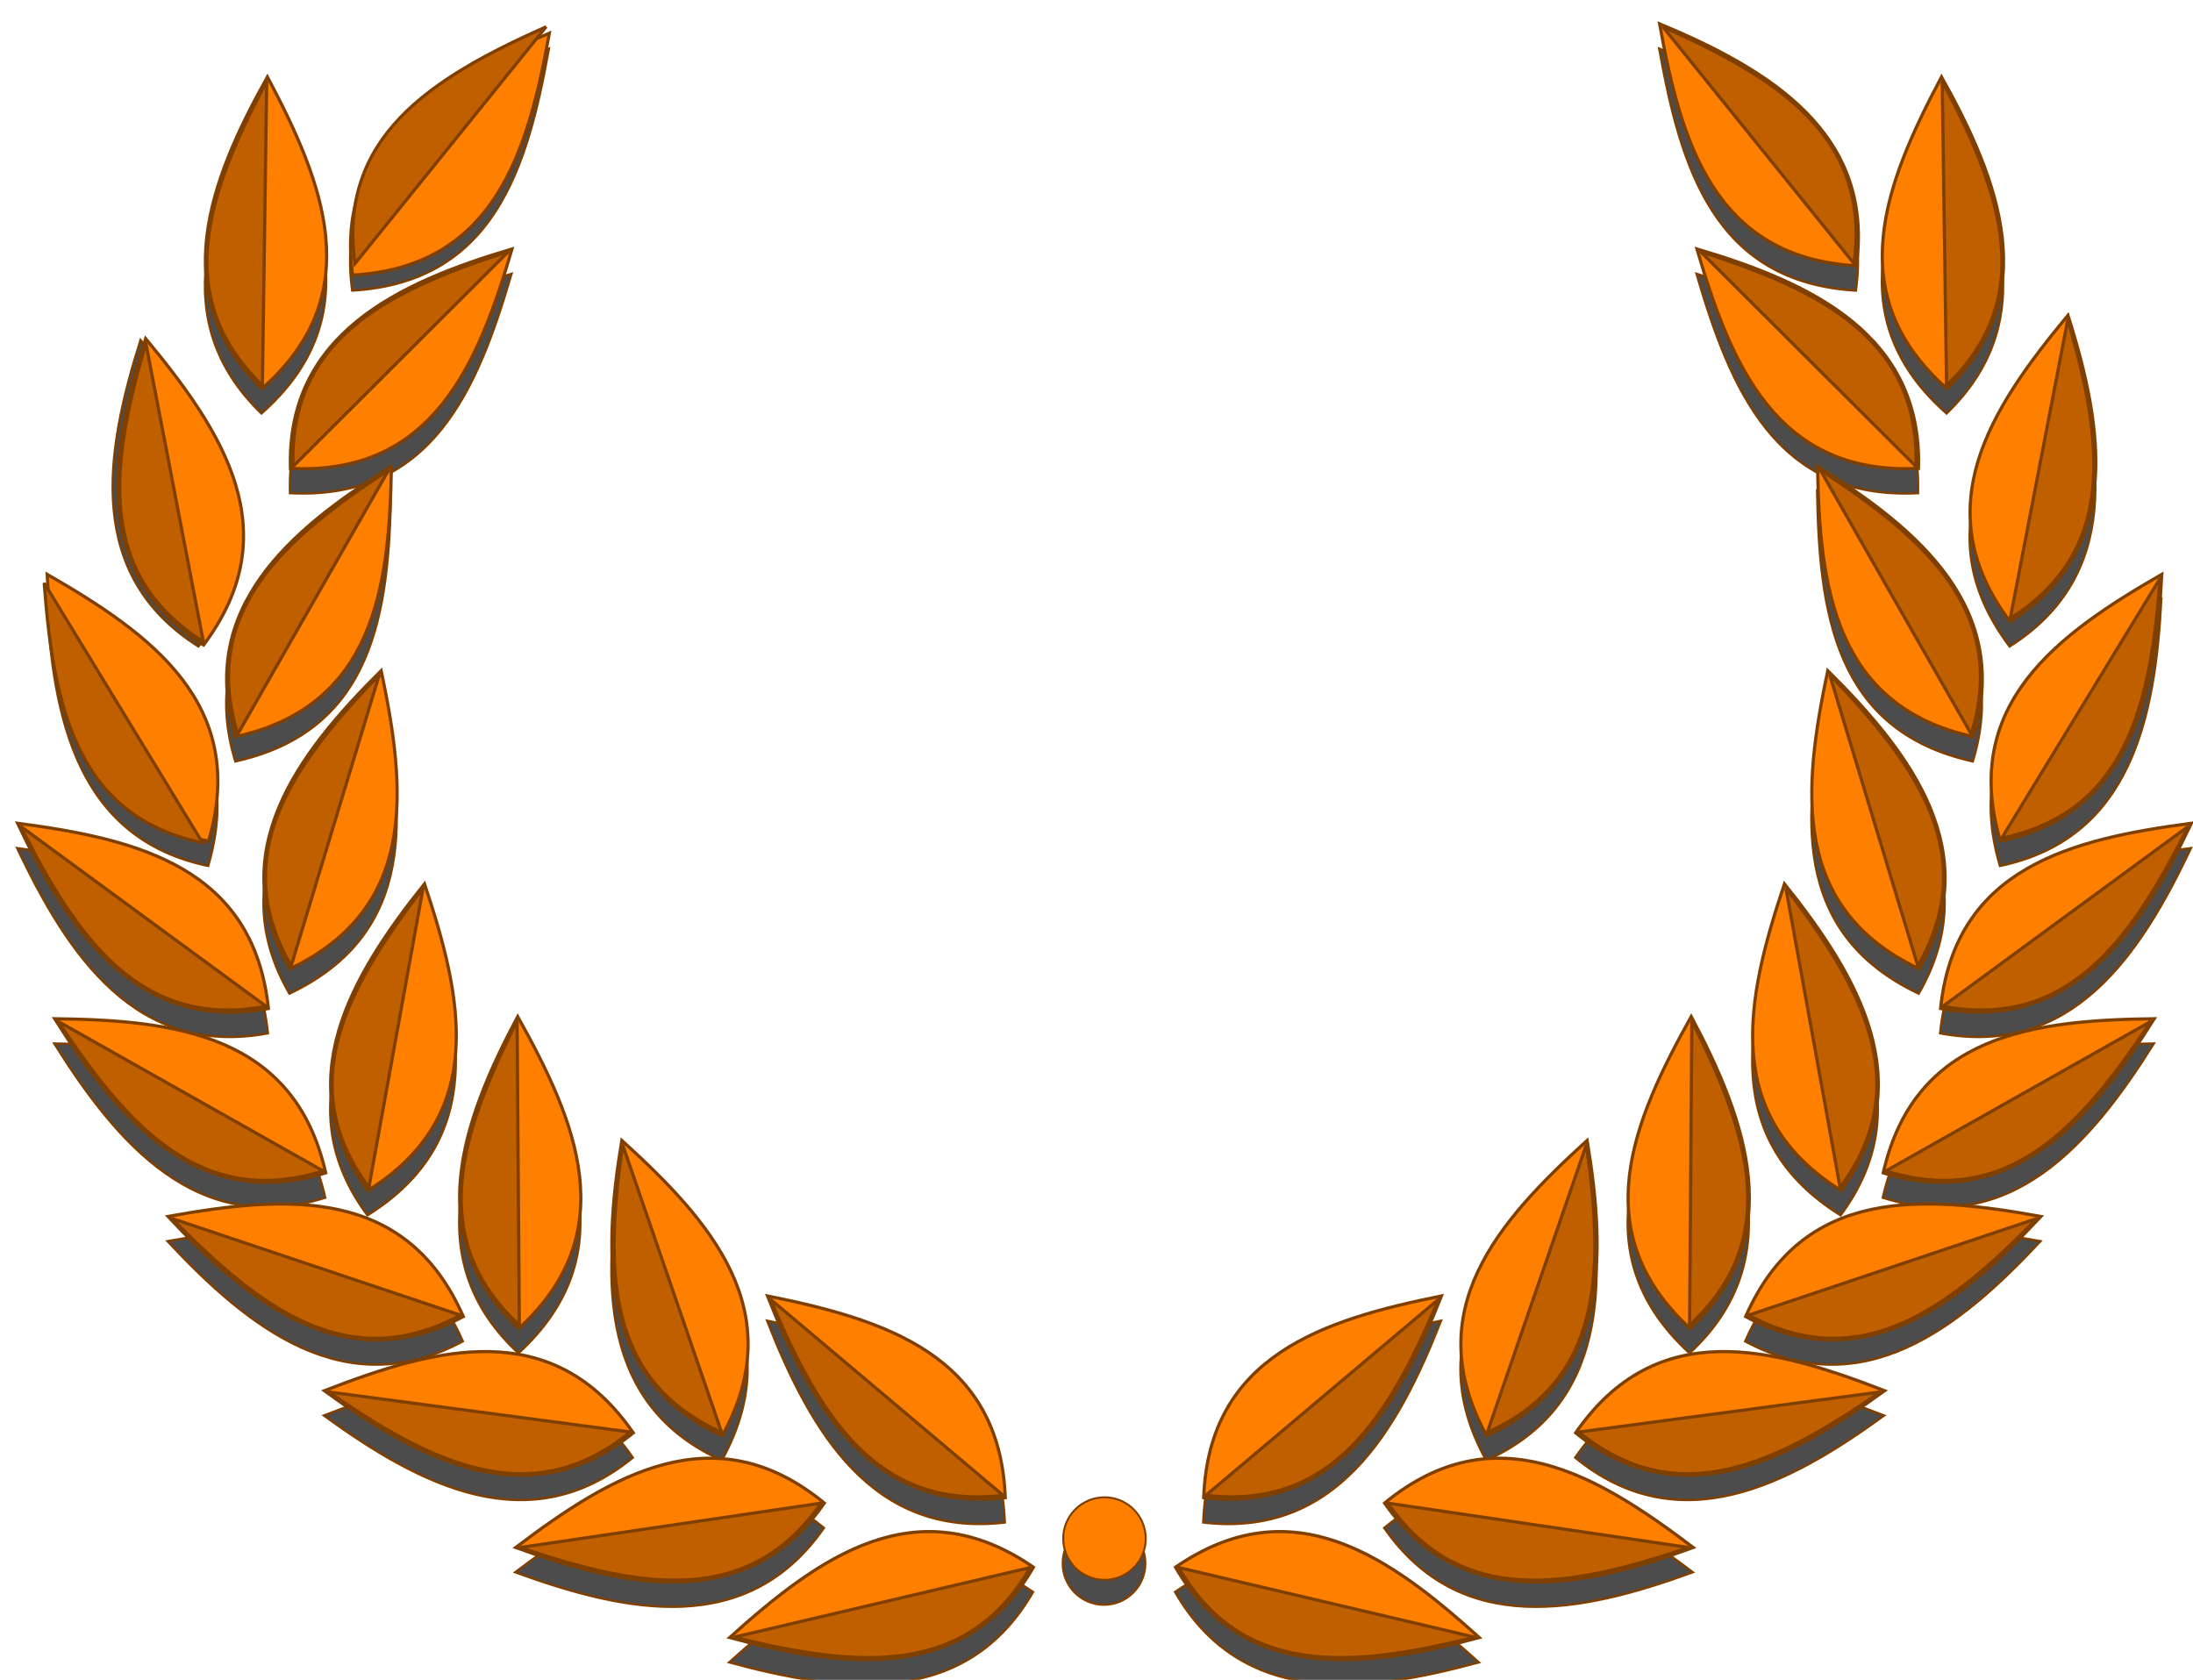 <?xml version="1.0"?><svg width="940" height="720" xmlns="http://www.w3.org/2000/svg">
 <title>gold laurel</title>
 <defs>
  <filter id="filter3327">
   <feGaussianBlur stdDeviation="6.131" id="feGaussianBlur3329"/>
  </filter>
 </defs>
 <g>
  <title>Layer 1</title>
  <path d="m235.282,20.845c-47.174,19.69 -92.151,46.942 -84.304,103.698c60.925,-3.515 75.221,-53.112 84.304,-103.698zm475.916,0c9.083,50.586 23.379,100.183 84.305,103.698c7.847,-56.756 -37.13,-84.008 -84.305,-103.698zm-596.736,22.759c-24.976,44.602 -43.591,93.785 -2.398,133.608c45.777,-40.357 26.461,-88.195 2.398,-133.608zm717.555,0c-24.063,45.414 -43.421,93.251 2.356,133.608c41.193,-39.824 22.62,-89.006 -2.356,-133.608zm-612.764,73.745c-49.017,14.507 -96.65,36.752 -94.948,94.022c60.95,3.052 80.481,-44.705 94.948,-94.022zm507.93,0c14.466,49.317 33.997,97.074 94.948,94.022c1.702,-57.271 -45.931,-79.515 -94.948,-94.022zm-666.948,28.396c-15.399,48.744 -23.601,100.707 24.82,131.337c36.629,-48.812 7.963,-91.755 -24.82,-131.337zm825.965,0c-32.783,39.581 -61.449,82.525 -24.82,131.337c48.422,-30.63 40.219,-82.592 24.82,-131.337zm-718.607,64.827c-43.438,26.95 -83.503,60.989 -66.72,115.771c59.589,-13.17 65.807,-64.385 66.72,-115.771zm611.291,0c0.913,51.387 7.131,102.601 66.72,115.771c16.783,-54.783 -23.282,-88.822 -66.72,-115.771zm-758.866,46.191c2.621,51.052 13.126,102.623 69.202,114.383c17.245,-58.54 -24.646,-88.767 -69.202,-114.383zm906.399,0c-44.556,25.616 -86.405,55.844 -69.16,114.383c56.076,-11.76 66.539,-63.332 69.16,-114.383zm-763.199,41.311c-36.318,35.974 -67.765,78.155 -39.165,127.803c55.139,-26.152 49.757,-77.511 39.165,-127.803zm620.042,0c-10.592,50.292 -15.974,101.651 39.165,127.803c28.599,-49.648 -2.847,-91.829 -39.165,-127.803zm-775.904,65.416c21.858,46.21 51.153,89.855 107.484,79.383c-6.339,-60.697 -56.531,-72.657 -107.484,-79.383zm931.766,0c-50.953,6.725 -101.187,18.686 -107.526,79.383c56.331,10.473 85.668,-33.173 107.526,-79.383zm-757.352,25.956c-31.96,39.896 -58.369,85.374 -24.273,131.421c51.782,-32.293 40.554,-82.673 24.273,-131.421zm582.938,0c-16.28,48.748 -27.551,99.127 24.231,131.421c34.096,-46.047 7.729,-91.525 -24.231,-131.421zm-542.973,56.876c-24.006,45.131 -41.54,94.726 0.505,133.65c44.894,-41.337 24.535,-88.768 -0.505,-133.65zm503.008,0c-25.039,44.883 -45.441,92.313 -0.547,133.65c42.045,-38.924 24.553,-88.519 0.547,-133.65zm-701.485,0.925c27.191,43.287 61.461,83.177 116.15,66.089c-13.502,-59.514 -64.759,-65.462 -116.15,-66.089zm899.963,0c-51.391,0.627 -102.69,6.575 -116.192,66.089c54.689,17.088 89.001,-22.802 116.192,-66.089zm-656.893,52.164c-8.378,50.428 -9.176,102.997 43.078,126.499c29.386,-53.485 -5.045,-91.931 -43.078,-126.499zm413.782,0c-38.033,34.568 -72.464,73.013 -43.078,126.499c52.254,-23.502 51.456,-76.071 43.078,-126.499zm-561.441,27.26c-15.132,0.159 -31.057,2.456 -46.864,5.301c34.886,37.364 76.113,70.031 126.583,42.909c-16.853,-38.422 -46.43,-48.559 -79.719,-48.21zm704.598,0c-31.438,0.615 -59.131,11.534 -75.218,48.21c50.47,27.121 91.697,-5.545 126.583,-42.909c-17.388,-3.129 -34.898,-5.623 -51.365,-5.301zm-494.468,39.376c18.691,47.579 44.98,93.141 101.889,86.492c-2.23,-60.986 -51.506,-76.345 -101.889,-86.492zm288.882,0c-50.383,10.147 -99.701,25.506 -101.931,86.492c56.909,6.649 83.24,-38.913 101.931,-86.492zm-411.973,23.853c-21.541,0.457 -44.422,8.087 -66.888,16.785c41.356,30.047 88.04,54.273 132.43,18.047c-18.432,-26.671 -41.129,-35.35 -65.542,-34.832zm530.479,0c-22.677,0.624 -43.719,9.828 -60.999,34.832c44.391,36.226 91.074,12 132.43,-18.047c-22.466,-8.699 -45.348,-16.328 -66.888,-16.785c-1.526,-0.032 -3.032,-0.042 -4.543,0zm-433.385,45.728c-28.573,0.541 -55.895,18.522 -81.949,38.24c48.022,17.523 99.58,28.016 132.304,-19.015c-16.21,-13.315 -32.086,-18.9 -47.579,-19.225c-0.924,-0.019 -1.855,-0.017 -2.776,0zm338.059,0c-15.493,0.325 -31.327,5.91 -47.537,19.225c32.724,47.031 84.24,36.538 132.262,19.015c-26.894,-20.354 -55.148,-38.86 -84.725,-38.24zm-167.641,16.743c-9.758,0 -17.669,7.91 -17.669,17.669c0,9.758 7.91,17.711 17.669,17.711c9.758,0 17.669,-7.952 17.669,-17.711c0,-9.758 -7.91,-17.669 -17.669,-17.669zm-75.218,14.682c-31.226,0.038 -59.168,21.806 -85.44,45.434c49.331,13.402 101.61,19.466 130.243,-30.163c-15.707,-10.816 -30.609,-15.288 -44.803,-15.271zm150.435,0c-14.193,-0.017 -29.053,4.455 -44.76,15.271c28.633,49.628 80.87,43.565 130.201,30.163c-26.272,-23.628 -54.215,-45.395 -85.44,-45.434z" id="path3159" filter="url(#filter3327)" stroke-width="1px" stroke="#7f3f00" fill-rule="evenodd" fill="#4c4c4c"/>
  <path id="path1872" d="m442.969,671.7c-50.262,-34.611 -91.991,-4.22 -130.205,30.147c49.331,13.402 101.572,19.481 130.205,-30.147z" stroke-width="1.363px" stroke="#7f3f00" fill-rule="evenodd" fill="#ff7f00"/>
  <path id="path1883" d="m441.611,671.832l-126.98,29.86c53.151,13.144 99.816,17.224 126.98,-29.86z" stroke-width="1.363px" stroke="#7f3f00" fill-rule="evenodd" fill="#bf5f00"/>
  <path id="path2784" d="m430.889,641.911c-2.23,-60.986 -51.521,-76.327 -101.904,-86.474c18.691,47.579 44.995,93.123 101.904,86.474z" stroke-width="1.363px" stroke="#7f3f00" fill-rule="evenodd" fill="#ff7f00"/>
  <path id="path2786" d="m429.972,640.899l-99.749,-84.059c21.179,50.491 45.757,90.367 99.749,84.059z" stroke-width="1.363px" stroke="#7f3f00" fill-rule="evenodd" fill="#bf5f00"/>
  <path id="path2790" d="m353.343,644.217c-47.158,-38.735 -91.305,-11.979 -132.287,19.036c48.022,17.523 99.562,27.995 132.287,-19.036z" stroke-width="1.363px" stroke="#7f3f00" fill-rule="evenodd" fill="#ff7f00"/>
  <path id="path2792" d="m351.978,644.234l-129.05,19.022c51.85,17.589 98.003,25.598 129.05,-19.022z" stroke-width="1.363px" stroke="#7f3f00" fill-rule="evenodd" fill="#bf5f00"/>
  <path id="path2796" d="m309.606,615.299c29.386,-53.485 -5.043,-91.95 -43.077,-126.517c-8.378,50.428 -9.178,103.015 43.077,126.517z" stroke-width="1.363px" stroke="#7f3f00" fill-rule="evenodd" fill="#ff7f00"/>
  <path id="path2798" d="m309.339,613.96l-42.467,-123.338c-7.737,54.203 -7.109,101.041 42.467,123.338z" stroke-width="1.363px" stroke="#7f3f00" fill-rule="evenodd" fill="#bf5f00"/>
  <path id="path2802" d="m271.444,614.114c-34.695,-50.205 -84.496,-36.613 -132.424,-18.056c41.356,30.047 88.034,54.282 132.424,18.056z" stroke-width="1.363px" stroke="#7f3f00" fill-rule="evenodd" fill="#ff7f00"/>
  <path id="path2804" d="m270.127,613.755l-129.308,-17.18c45.019,31.162 87.193,51.548 129.308,17.18z" stroke-width="1.363px" stroke="#7f3f00" fill-rule="evenodd" fill="#bf5f00"/>
  <path id="path2808" d="m222.439,569.337c44.894,-41.337 24.512,-88.766 -0.528,-133.649c-24.006,45.132 -41.517,94.725 0.528,133.649z" stroke-width="1.363px" stroke="#7f3f00" fill-rule="evenodd" fill="#ff7f00"/>
  <path id="path2810" d="m222.612,567.982l-0.962,-130.441c-24.602,48.914 -38.927,93.512 0.962,130.441z" stroke-width="1.363px" stroke="#7f3f00" fill-rule="evenodd" fill="#bf5f00"/>
  <path id="path2814" d="m198.586,564.277c-24.513,-55.887 -75.99,-52.016 -126.573,-42.913c34.886,37.364 76.102,70.035 126.573,42.913z" stroke-width="1.363px" stroke="#7f3f00" fill-rule="evenodd" fill="#ff7f00"/>
  <path id="path2816" d="m197.361,563.674l-123.68,-41.46c38.27,39.156 75.797,67.191 123.68,41.46z" stroke-width="1.363px" stroke="#7f3f00" fill-rule="evenodd" fill="#bf5f00"/>
  <path id="path2820" d="m157.689,510.249c51.782,-32.293 40.55,-82.679 24.27,-131.428c-31.96,39.896 -58.366,85.381 -24.27,131.428z" stroke-width="1.363px" stroke="#7f3f00" fill-rule="evenodd" fill="#ff7f00"/>
  <path id="path2822" d="m158.109,508.95l23.248,-128.356c-33.247,43.502 -55.596,84.67 -23.248,128.356z" stroke-width="1.363px" stroke="#7f3f00" fill-rule="evenodd" fill="#bf5f00"/>
  <path id="path2826" d="m139.612,502.694c-13.502,-59.514 -64.782,-65.448 -116.174,-66.075c27.191,43.287 61.485,83.163 116.174,66.075z" stroke-width="1.363px" stroke="#7f3f00" fill-rule="evenodd" fill="#ff7f00"/>
  <path id="path2828" d="m138.524,501.871l-113.608,-64.101c30.175,45.687 61.723,80.313 113.608,64.101z" stroke-width="1.363px" stroke="#7f3f00" fill-rule="evenodd" fill="#bf5f00"/>
  <path d="m124.234,415.234c55.139,-26.152 49.75,-77.493 39.159,-127.785c-36.318,35.974 -67.758,78.137 -39.159,127.785z" id="path2832" stroke-width="1.363px" stroke="#7f3f00" fill-rule="evenodd" fill="#ff7f00"/>
  <path d="m124.801,413.992l37.792,-124.85c-38.009,39.41 -64.925,77.748 -37.792,124.85z" id="path2834" stroke-width="1.363px" stroke="#7f3f00" fill-rule="evenodd" fill="#bf5f00"/>
  <path id="path2838" d="m115.045,432.25c-6.339,-60.697 -56.553,-72.677 -107.506,-79.403c21.858,46.21 51.175,89.875 107.506,79.403z" stroke-width="1.363px" stroke="#7f3f00" fill-rule="evenodd" fill="#ff7f00"/>
  <path id="path2840" d="m114.062,431.303l-105.193,-77.138c24.537,48.947 51.75,87.074 105.193,77.138z" stroke-width="1.363px" stroke="#7f3f00" fill-rule="evenodd" fill="#bf5f00"/>
  <path id="path2844" d="m101.056,315.738c59.589,-13.17 65.808,-64.417 66.721,-115.804c-43.438,26.95 -83.504,61.021 -66.721,115.804z" stroke-width="1.363px" stroke="#7f3f00" fill-rule="evenodd" fill="#ff7f00"/>
  <path id="path2846" d="m101.886,314.654l64.733,-113.25c-45.854,29.92 -80.655,61.275 -64.733,113.25z" stroke-width="1.363px" stroke="#7f3f00" fill-rule="evenodd" fill="#bf5f00"/>
  <path id="path2850" d="m89.395,360.505c17.245,-58.54 -24.627,-88.734 -69.183,-114.35c2.621,51.052 13.107,102.59 69.183,114.35z" stroke-width="1.363px" stroke="#7f3f00" fill-rule="evenodd" fill="#ff7f00"/>
  <path id="path2852" d="m86.846,361.255l-67.906,-111.376c4.055,54.602 14.705,100.218 67.906,111.376z" stroke-width="1.363px" stroke="#7f3f00" fill-rule="evenodd" fill="#bf5f00"/>
  <path id="path2856" d="m124.497,200.754c60.951,3.052 80.497,-44.727 94.963,-94.044c-49.017,14.507 -96.665,36.773 -94.963,94.044z" stroke-width="1.363px" stroke="#7f3f00" fill-rule="evenodd" fill="#ff7f00"/>
  <path id="path2858" d="m125.584,199.928l92.37,-92.106c-52.133,16.733 -93.986,37.771 -92.37,92.106z" stroke-width="1.363px" stroke="#7f3f00" fill-rule="evenodd" fill="#bf5f00"/>
  <path id="path2862" d="m87.254,276.444c36.629,-48.812 7.962,-91.743 -24.821,-131.324c-15.399,48.744 -23.6,100.695 24.821,131.324z" stroke-width="1.363px" stroke="#7f3f00" fill-rule="evenodd" fill="#ff7f00"/>
  <path id="path2864" d="m87.178,275.081l-24.666,-128.091c-15.297,52.572 -21.274,99.032 24.666,128.091z" stroke-width="1.363px" stroke="#7f3f00" fill-rule="evenodd" fill="#bf5f00"/>
  <path id="path2868" d="m151.159,117.919c60.925,-3.515 75.224,-53.118 84.307,-103.704c-47.175,19.69 -92.154,46.948 -84.307,103.704z" stroke-width="1.363px" stroke="#7f3f00" fill-rule="evenodd" fill="#ff7f00"/>
  <path id="path2870" d="m152.151,112.981l81.938,-101.499c-50.033,22.238 -89.382,47.652 -81.938,101.499z" stroke-width="1.363px" stroke="#7f3f00" fill-rule="evenodd" fill="#bf5f00"/>
  <path id="path2874" d="m112.27,166.585c45.777,-40.357 26.425,-88.215 2.361,-133.629c-24.976,44.602 -43.555,93.805 -2.361,133.629z" stroke-width="1.363px" stroke="#7f3f00" fill-rule="evenodd" fill="#ff7f00"/>
  <path id="path2876" d="m112.472,165.235l1.857,-130.431c-25.653,48.371 -40.939,92.649 -1.857,130.431z" stroke-width="1.363px" stroke="#7f3f00" fill-rule="evenodd" fill="#bf5f00"/>
  <path id="path2940" d="m503.865,671.7c50.262,-34.611 91.991,-4.22 130.205,30.147c-49.331,13.402 -101.572,19.481 -130.205,-30.147z" stroke-width="1.363px" stroke="#7f3f00" fill-rule="evenodd" fill="#ff7f00"/>
  <path id="path2942" d="m505.224,671.832l126.98,29.86c-53.151,13.144 -99.815,17.224 -126.98,-29.86z" stroke-width="1.363px" stroke="#7f3f00" fill-rule="evenodd" fill="#bf5f00"/>
  <path id="path2946" d="m515.946,641.911c2.23,-60.986 51.521,-76.327 101.904,-86.474c-18.691,47.579 -44.995,93.123 -101.904,86.474z" stroke-width="1.363px" stroke="#7f3f00" fill-rule="evenodd" fill="#ff7f00"/>
  <path id="path2948" d="m516.863,640.899l99.749,-84.059c-21.179,50.491 -45.757,90.367 -99.749,84.059z" stroke-width="1.363px" stroke="#7f3f00" fill-rule="evenodd" fill="#bf5f00"/>
  <path id="path2952" d="m593.491,644.217c47.158,-38.735 91.305,-11.979 132.287,19.036c-48.022,17.523 -99.562,27.995 -132.287,-19.036z" stroke-width="1.363px" stroke="#7f3f00" fill-rule="evenodd" fill="#ff7f00"/>
  <path id="path2954" d="m594.857,644.234l129.05,19.022c-51.85,17.589 -98.003,25.598 -129.05,-19.022z" stroke-width="1.363px" stroke="#7f3f00" fill-rule="evenodd" fill="#bf5f00"/>
  <path id="path2958" d="m637.228,615.299c-29.386,-53.485 5.043,-91.95 43.076,-126.517c8.378,50.428 9.178,103.015 -43.076,126.517z" stroke-width="1.363px" stroke="#7f3f00" fill-rule="evenodd" fill="#ff7f00"/>
  <path id="path2960" d="m637.496,613.96l42.467,-123.338c7.737,54.203 7.109,101.041 -42.467,123.338z" stroke-width="1.363px" stroke="#7f3f00" fill-rule="evenodd" fill="#bf5f00"/>
  <path id="path2964" d="m675.39,614.115c34.695,-50.205 84.496,-36.613 132.424,-18.056c-41.356,30.047 -88.034,54.282 -132.424,18.056z" stroke-width="1.363px" stroke="#7f3f00" fill-rule="evenodd" fill="#ff7f00"/>
  <path id="path2966" d="m676.707,613.755l129.308,-17.18c-45.019,31.162 -87.193,51.548 -129.308,17.18z" stroke-width="1.363px" stroke="#7f3f00" fill-rule="evenodd" fill="#bf5f00"/>
  <path id="path2970" d="m724.395,569.337c-44.894,-41.337 -24.512,-88.766 0.528,-133.649c24.006,45.132 41.517,94.725 -0.528,133.649z" stroke-width="1.363px" stroke="#7f3f00" fill-rule="evenodd" fill="#ff7f00"/>
  <path id="path2972" d="m724.223,567.982l0.962,-130.441c24.602,48.914 38.927,93.512 -0.962,130.441z" stroke-width="1.363px" stroke="#7f3f00" fill-rule="evenodd" fill="#bf5f00"/>
  <path id="path2976" d="m748.249,564.277c24.513,-55.887 75.99,-52.016 126.573,-42.913c-34.886,37.364 -76.102,70.035 -126.573,42.913z" stroke-width="1.363px" stroke="#7f3f00" fill-rule="evenodd" fill="#ff7f00"/>
  <path id="path2978" d="m749.473,563.674l123.68,-41.46c-38.27,39.156 -75.797,67.191 -123.68,41.46z" stroke-width="1.363px" stroke="#7f3f00" fill-rule="evenodd" fill="#bf5f00"/>
  <path id="path2982" d="m789.146,510.249c-51.782,-32.293 -40.55,-82.679 -24.27,-131.428c31.96,39.896 58.366,85.381 24.27,131.428z" stroke-width="1.363px" stroke="#7f3f00" fill-rule="evenodd" fill="#ff7f00"/>
  <path id="path2984" d="m788.725,508.95l-23.248,-128.356c33.247,43.502 55.596,84.67 23.248,128.356z" stroke-width="1.363px" stroke="#7f3f00" fill-rule="evenodd" fill="#bf5f00"/>
  <path id="path2988" d="m807.222,502.694c13.502,-59.515 64.782,-65.448 116.174,-66.075c-27.191,43.287 -61.485,83.163 -116.174,66.075z" stroke-width="1.363px" stroke="#7f3f00" fill-rule="evenodd" fill="#ff7f00"/>
  <path id="path2990" d="m808.311,501.871l113.608,-64.101c-30.175,45.687 -61.723,80.313 -113.608,64.101z" stroke-width="1.363px" stroke="#7f3f00" fill-rule="evenodd" fill="#bf5f00"/>
  <path d="m822.6,415.234c-55.139,-26.152 -49.75,-77.493 -39.159,-127.785c36.318,35.974 67.758,78.137 39.159,127.785z" id="path2996" stroke-width="1.363px" stroke="#7f3f00" fill-rule="evenodd" fill="#ff7f00"/>
  <path d="m822.034,413.992l-37.792,-124.85c38.009,39.41 64.925,77.748 37.792,124.85z" id="path2998" stroke-width="1.363px" stroke="#7f3f00" fill-rule="evenodd" fill="#bf5f00"/>
  <path id="path3002" d="m831.789,432.25c6.339,-60.697 56.553,-72.677 107.506,-79.403c-21.859,46.21 -51.175,89.875 -107.506,79.403z" stroke-width="1.363px" stroke="#7f3f00" fill-rule="evenodd" fill="#ff7f00"/>
  <path id="path3004" d="m832.772,431.303l105.193,-77.138c-24.536,48.947 -51.75,87.074 -105.193,77.138z" stroke-width="1.363px" stroke="#7f3f00" fill-rule="evenodd" fill="#bf5f00"/>
  <path id="path3008" d="m845.779,315.738c-59.589,-13.17 -65.808,-64.417 -66.721,-115.804c43.438,26.95 83.504,61.021 66.721,115.804z" stroke-width="1.363px" stroke="#7f3f00" fill-rule="evenodd" fill="#ff7f00"/>
  <path id="path3010" d="m844.949,314.654l-64.733,-113.25c45.854,29.92 80.655,61.275 64.733,113.25z" stroke-width="1.363px" stroke="#7f3f00" fill-rule="evenodd" fill="#bf5f00"/>
  <path id="path3014" d="m857.44,360.505c-17.245,-58.54 24.627,-88.734 69.183,-114.35c-2.621,51.052 -13.107,102.59 -69.183,114.35z" stroke-width="1.363px" stroke="#7f3f00" fill-rule="evenodd" fill="#ff7f00"/>
  <path id="path3016" d="m857.988,359.255l67.906,-111.376c-4.055,54.602 -14.705,100.218 -67.906,111.376z" stroke-width="1.363px" stroke="#7f3f00" fill-rule="evenodd" fill="#bf5f00"/>
  <path id="path3020" d="m822.338,200.754c-60.951,3.052 -80.497,-44.727 -94.963,-94.044c49.017,14.507 96.665,36.773 94.963,94.044z" stroke-width="1.363px" stroke="#7f3f00" fill-rule="evenodd" fill="#ff7f00"/>
  <path id="path3022" d="m821.251,199.928l-92.37,-92.106c52.133,16.733 93.986,37.771 92.37,92.106z" stroke-width="1.363px" stroke="#7f3f00" fill-rule="evenodd" fill="#bf5f00"/>
  <path id="path3026" d="m861.58,266.444c-36.629,-48.812 -7.962,-91.743 24.821,-131.324c15.399,48.744 23.6,100.695 -24.821,131.324z" stroke-width="1.363px" stroke="#7f3f00" fill-rule="evenodd" fill="#ff7f00"/>
  <path id="path3028" d="m861.657,265.081l24.666,-128.091c15.297,52.572 21.274,99.032 -24.666,128.091z" stroke-width="1.363px" stroke="#7f3f00" fill-rule="evenodd" fill="#bf5f00"/>
  <path id="path3032" d="m795.676,113.919c-60.925,-3.515 -75.224,-53.118 -84.307,-103.704c47.175,19.69 92.154,46.948 84.307,103.704z" stroke-width="1.363px" stroke="#7f3f00" fill-rule="evenodd" fill="#ff7f00"/>
  <path id="path3034" d="m794.684,112.981l-81.938,-101.499c50.033,22.238 89.382,47.652 81.938,101.499z" stroke-width="1.363px" stroke="#7f3f00" fill-rule="evenodd" fill="#bf5f00"/>
  <path id="path3038" d="m834.564,166.585c-45.777,-40.357 -26.425,-88.215 -2.361,-133.629c24.976,44.602 43.555,93.805 2.361,133.629z" stroke-width="1.363px" stroke="#7f3f00" fill-rule="evenodd" fill="#ff7f00"/>
  <path id="path3040" d="m834.362,165.235l-1.857,-130.431c25.653,48.371 40.939,92.649 1.857,130.431z" stroke-width="1.363px" stroke="#7f3f00" fill-rule="evenodd" fill="#bf5f00"/>
  <path d="m491.096,659.432a17.678,17.678 0 1 1 -35.356,0a17.678,17.678 0 1 1 35.356,0z" id="path3042" stroke-dashoffset="0" stroke-miterlimit="4" stroke-linecap="round" stroke-width="0.849" stroke="#7f3f00" fill-rule="nonzero" fill="#ff7f00"/>
 </g>
</svg>